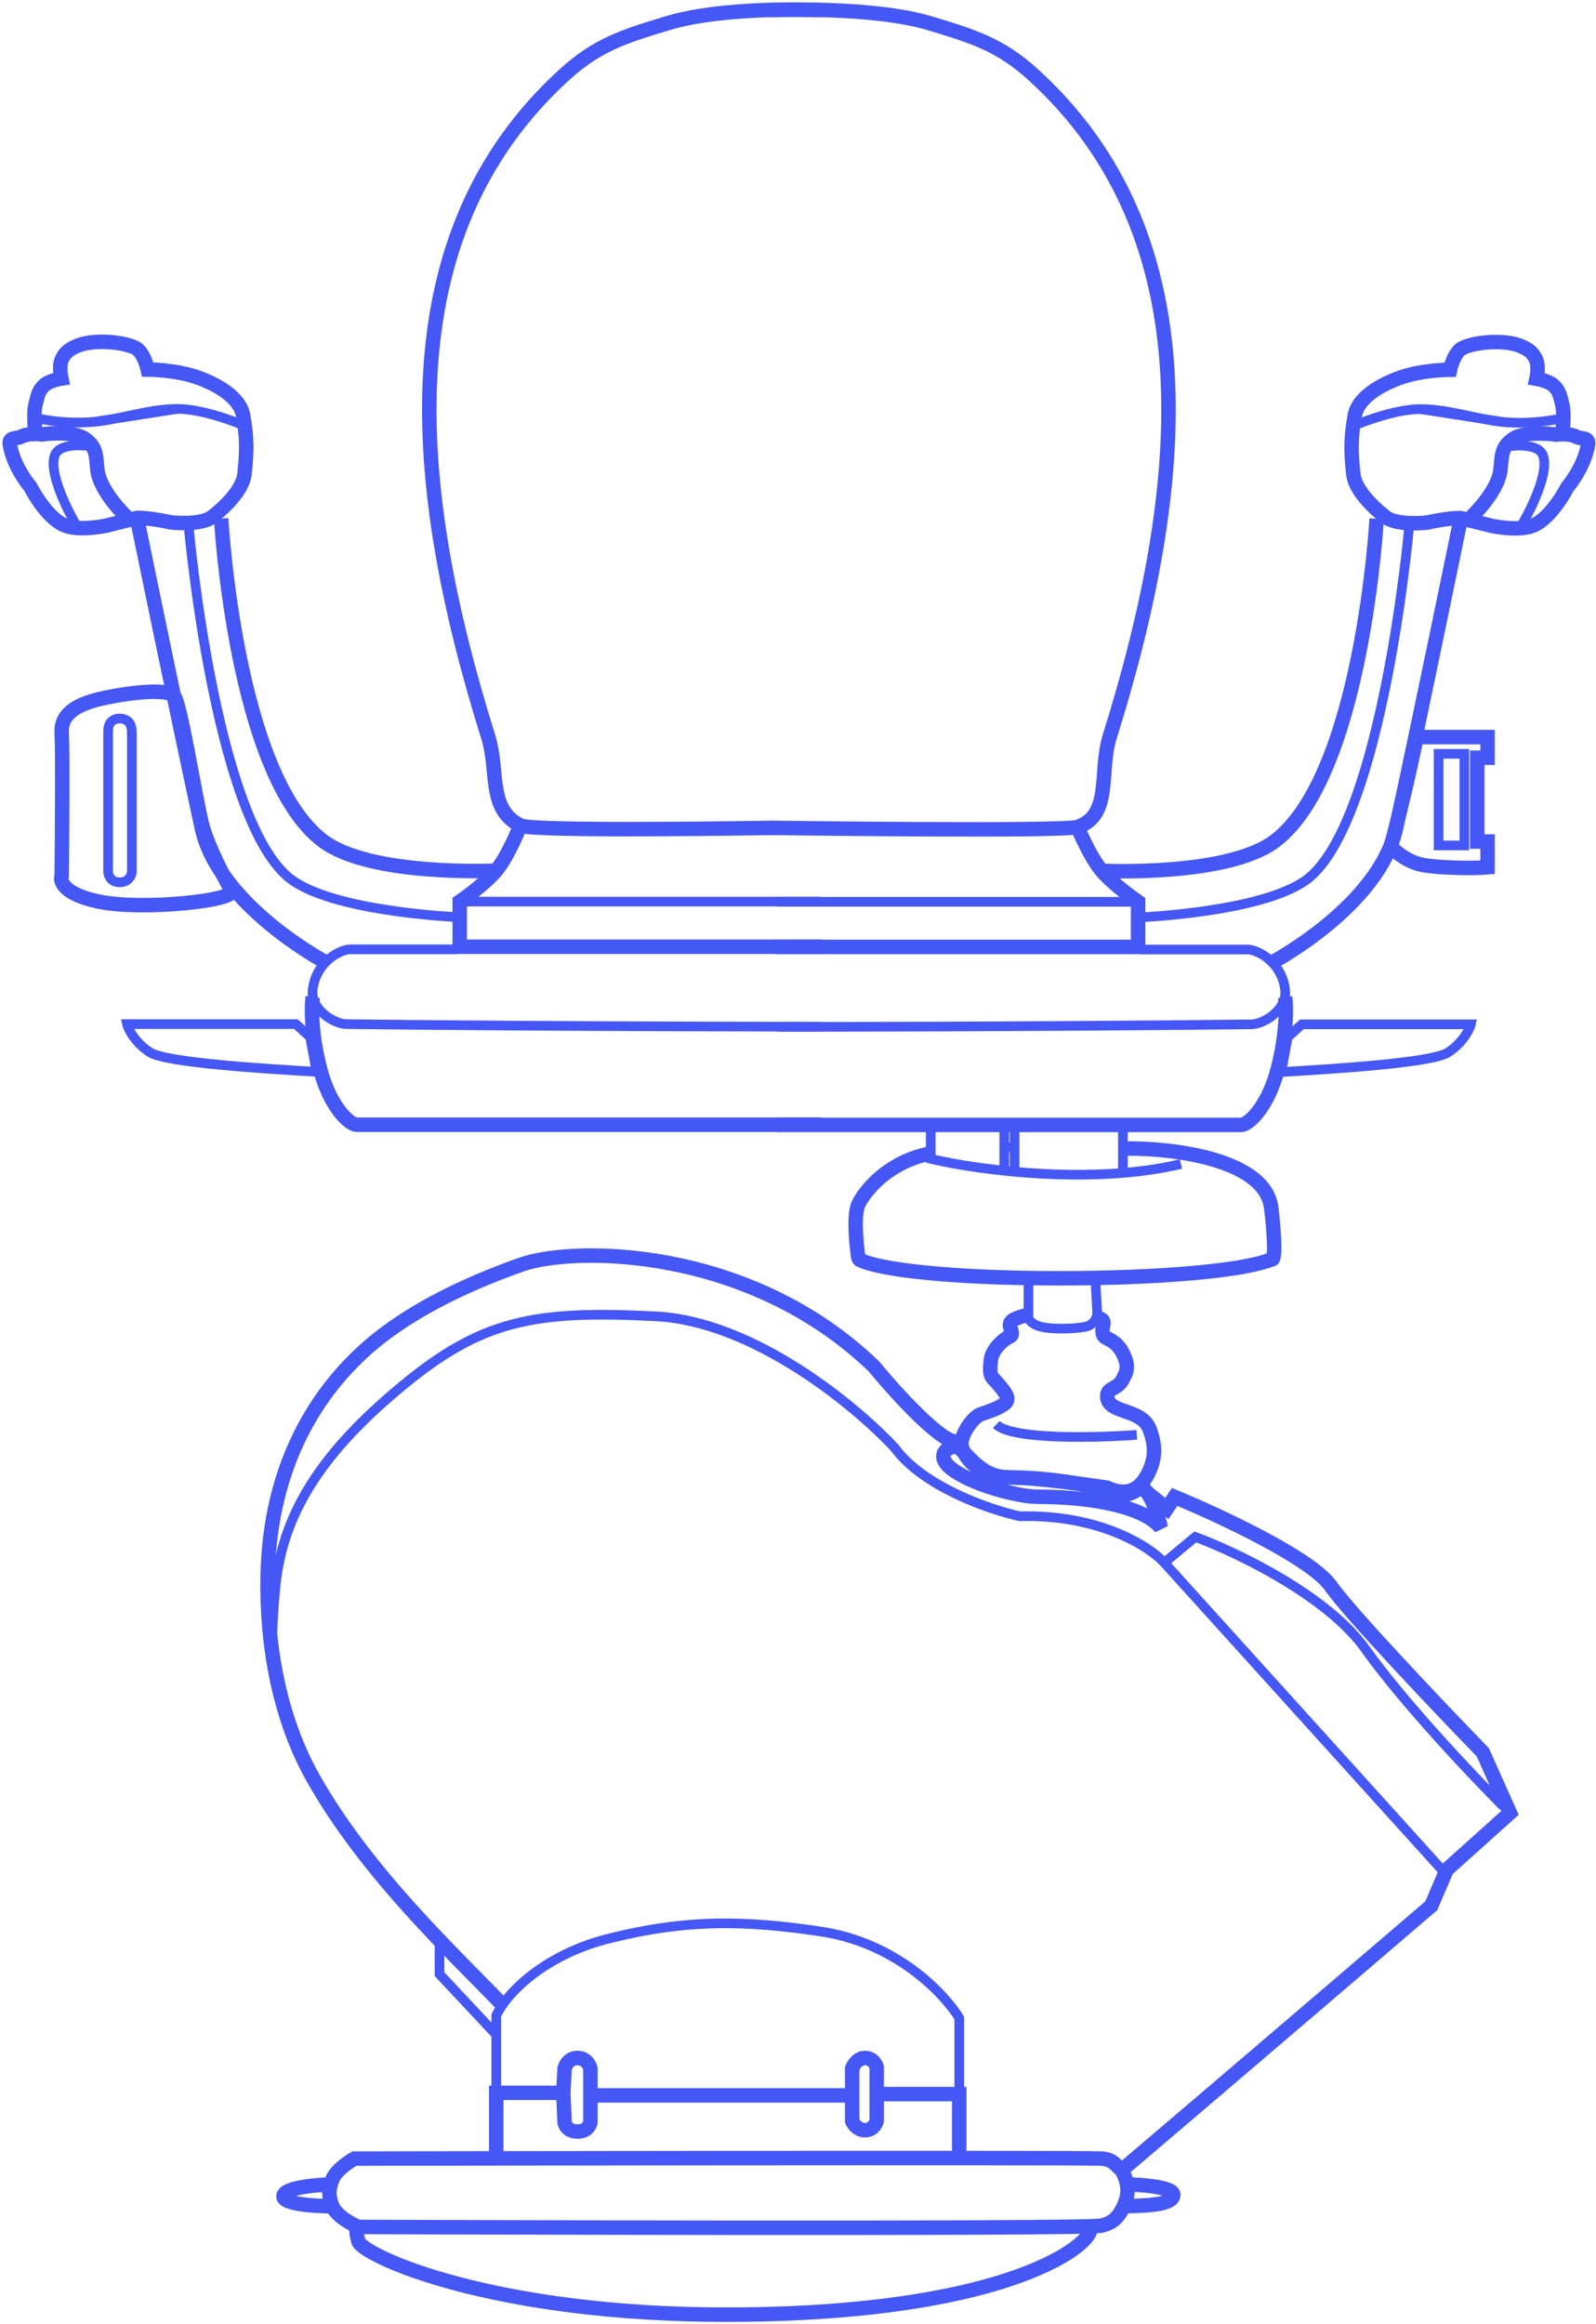 <svg width="331" height="482" viewBox="0 0 331 482" fill="none" xmlns="http://www.w3.org/2000/svg">
<path d="M61.376 212.376L64.318 215.051L65.655 222.272C55.135 221.648 34.629 220.4 31.152 218.26C28.371 216.548 26.605 213.624 26.338 212.376H61.376Z" stroke="#4557F5" stroke-width="2"/>
<path d="M50.706 98.294C50.212 102.737 43.751 107.388 43.751 107.388C41.05 108.992 35.433 108.332 35.433 108.332C35.433 108.332 31.3 107.388 28.506 107.388L22.087 108.992C22.087 108.992 16.647 110.193 13.528 108.992C9.593 107.477 6.306 100.968 6.306 100.968C6.306 100.968 2.829 96.956 2.027 92.142C1.763 90.559 3.521 91.045 4.434 90.537C5.502 89.943 7.376 90.002 7.376 90.002C7.376 90.002 6.845 85.979 7.376 83.85C7.795 82.173 7.944 80.973 9.248 79.838C10.346 78.884 12.725 78.501 12.725 78.501C12.725 78.501 12.199 76.121 12.725 74.757C13.419 72.96 14.66 72.205 16.47 71.547C19.412 70.477 25.029 70.744 27.971 72.082C29.846 72.935 30.645 76.629 30.645 76.629C30.645 76.629 36.797 76.629 41.612 78.501C43.208 79.122 49.599 81.671 50.411 86.132C51.214 90.537 51.24 93.479 50.706 98.294Z" stroke="#4557F5" stroke-width="3"/>
<path d="M170.237 186.967H95.882M94.812 196.863C94.812 196.863 82.241 196.863 72.612 196.863C70.74 196.863 65.587 199.303 64.856 205.154C64.321 209.434 69.403 212.348 71.81 212.376C117.279 212.911 170.237 212.911 170.237 212.911" stroke="#4557F5" stroke-width="2"/>
<path d="M160.073 171.68C160.073 171.68 110.592 172.523 107.917 171.186M107.917 171.186C101.06 167.758 103.519 160.047 101.23 152.731C84.915 100.575 80.368 48.954 117.011 15.521C123.912 9.224 129.468 7.536 138.408 4.822C150.429 1.174 169.969 2.107 169.969 2.107M107.917 171.186C107.917 171.186 105.557 177.199 103.103 180.28C100.648 183.361 95.346 186.966 95.346 186.966V196.328H170.504" stroke="#4557F5" stroke-width="3"/>
<path d="M170.236 233.238C170.236 233.238 117.278 233.238 73.948 233.238C72.611 233.238 68.332 229.761 66.192 220.934C64.052 212.108 64.854 206.759 64.854 206.759" stroke="#4557F5" stroke-width="3"/>
<path d="M94.809 190.176C94.809 190.176 68.33 189.092 59.771 181.885C44.525 169.046 39.176 109.669 39.176 109.669" stroke="#4557F5" stroke-width="2"/>
<path d="M102.835 180.547C102.835 180.547 76.891 181.818 66.995 174.396C48.807 160.755 45.865 107.529 45.865 107.529" stroke="#4557F5" stroke-width="3"/>
<path d="M67.528 199.538C67.528 199.538 45.329 187.769 41.852 171.721C36.729 148.079 28.479 107.797 28.479 107.797" stroke="#4557F5" stroke-width="3"/>
<path d="M26.608 107.529C26.608 107.529 20.723 102.18 20.188 97.365C19.888 94.666 20.129 92.666 17.514 90.946C14.721 89.11 8.152 90.144 8.152 90.144" stroke="#4557F5" stroke-width="3"/>
<path d="M50.679 88.271C50.679 88.271 42.655 84.794 36.771 84.794M7.35 86.666C7.35 86.666 13.091 88.092 19.653 87.469M36.771 84.794C30.887 84.794 24.973 86.963 19.653 87.469M36.771 84.794L19.653 87.469" stroke="#4557F5" stroke-width="2"/>
<path d="M18.849 92.551C18.849 92.551 12.43 91.481 11.36 94.423C9.808 98.692 15.64 108.599 15.64 108.599" stroke="#4557F5" stroke-width="2"/>
<path d="M270.001 212.417L267.059 215.092L265.722 222.313C276.242 221.689 296.748 220.441 300.225 218.301C303.006 216.589 304.772 213.665 305.039 212.417H270.001Z" stroke="#4557F5" stroke-width="2"/>
<path d="M280.672 98.334C281.165 102.777 287.626 107.428 287.626 107.428C290.327 109.032 295.944 108.372 295.944 108.372C295.944 108.372 300.077 107.428 302.871 107.428L309.29 109.032C309.29 109.032 314.73 110.233 317.849 109.032C321.783 107.517 325.071 101.008 325.071 101.008C325.071 101.008 328.548 96.996 329.35 92.182C329.614 90.599 327.856 91.085 326.943 90.577C325.875 89.983 324.001 90.042 324.001 90.042C324.001 90.042 324.532 86.019 324.001 83.891C323.582 82.213 323.433 81.013 322.129 79.879C321.031 78.924 318.652 78.541 318.652 78.541C318.652 78.541 319.178 76.161 318.652 74.797C317.958 73 316.717 72.246 314.907 71.587C311.965 70.517 306.348 70.784 303.406 72.122C301.531 72.975 300.731 76.669 300.731 76.669C300.731 76.669 294.58 76.669 289.765 78.541C288.169 79.162 281.778 81.711 280.966 86.172C280.163 90.577 280.137 93.519 280.672 98.334Z" stroke="#4557F5" stroke-width="3"/>
<path d="M161.14 187.007H235.495M236.565 196.903C236.565 196.903 249.136 196.903 258.765 196.903C260.637 196.903 265.79 199.343 266.521 205.195C267.056 209.474 261.974 212.388 259.567 212.416C214.098 212.951 161.14 212.951 161.14 212.951" stroke="#4557F5" stroke-width="2"/>
<path d="M159.803 171.679C159.803 171.679 220.518 172.481 223.46 171.494M223.46 171.494C230.728 169.057 227.858 160.088 230.147 152.772C246.462 100.616 251.009 48.995 214.366 15.562C207.465 9.265 201.909 7.577 192.969 4.863C180.948 1.215 160.071 2.106 160.071 2.106M223.46 171.494C223.46 171.494 225.82 177.239 228.274 180.321C230.729 183.402 236.031 187.007 236.031 187.007V196.369H160.873" stroke="#4557F5" stroke-width="3"/>
<path d="M161.141 233.279C161.141 233.279 214.099 233.279 257.429 233.279C258.766 233.279 263.045 229.802 265.185 220.975C267.325 212.149 266.523 206.8 266.523 206.8" stroke="#4557F5" stroke-width="3"/>
<path d="M236.564 190.217C236.564 190.217 263.043 189.133 271.602 181.926C286.848 169.087 292.197 109.71 292.197 109.71" stroke="#4557F5" stroke-width="2"/>
<path d="M228.542 180.588C228.542 180.588 254.486 181.859 264.382 174.437C282.57 160.796 285.512 107.57 285.512 107.57" stroke="#4557F5" stroke-width="3"/>
<path d="M263.848 199.578C263.848 199.578 286.048 187.809 289.525 171.761C294.648 148.119 302.898 107.837 302.898 107.837" stroke="#4557F5" stroke-width="3"/>
<path d="M304.769 107.57C304.769 107.57 310.654 102.221 311.189 97.406C311.489 94.707 311.248 92.707 313.863 90.987C316.656 89.151 323.225 90.185 323.225 90.185" stroke="#4557F5" stroke-width="3"/>
<path d="M280.698 88.312C280.698 88.312 288.722 84.835 294.606 84.835M324.027 86.707C324.027 86.707 318.286 88.133 311.724 87.51M294.606 84.835C300.49 84.835 306.404 87.004 311.724 87.51M294.606 84.835L311.724 87.51" stroke="#4557F5" stroke-width="2"/>
<path d="M312.528 92.592C312.528 92.592 318.947 91.522 320.017 94.464C321.569 98.733 315.737 108.64 315.737 108.64" stroke="#4557F5" stroke-width="2"/>
<path d="M20.549 144.986C23.759 144.184 34.931 142.209 36.236 144.559C37.574 146.967 40.283 164.098 41.853 170.771C42.923 175.318 46.935 182.807 48.005 184.679C49.192 186.756 29.643 188.85 20.549 186.978C13.274 185.48 12.347 182.788 12.793 181.629C12.882 173.159 13.007 155.363 12.793 151.94C12.525 147.66 16.718 145.943 20.549 144.986Z" stroke="#4557F5" stroke-width="3"/>
<path d="M27.35 180.45V152.154C27.35 151.129 27.209 150.004 26.354 149.439C25.977 149.189 25.477 148.998 24.831 148.998C24.083 148.998 23.548 149.254 23.176 149.562C22.513 150.11 22.424 151.041 22.424 151.901V180.658C22.424 180.77 22.425 180.882 22.442 180.993C22.52 181.496 22.91 182.966 24.831 182.966C26.538 182.966 27.097 181.805 27.273 181.194C27.342 180.953 27.35 180.701 27.35 180.45Z" stroke="#4557F5" stroke-width="2"/>
<path d="M308.515 152.851H293.804C293.804 152.851 292.442 159.377 291.397 163.817C290.353 168.256 288.455 175.585 288.455 175.585C289.525 176.744 291.879 178.688 294.874 179.33C297.87 179.972 305.305 180.132 308.515 179.865V174.515H306.375V157.13H308.515V152.851Z" stroke="#4557F5" stroke-width="3"/>
<path d="M303.701 156.327H298.352V175.317H303.701V156.327Z" stroke="#4557F5" stroke-width="2"/>
<path d="M233.684 238.172C242.6 238.082 262.353 240.176 263.64 250.475C264.096 254.12 264.552 259.771 264.016 260.98C263.889 261.265 263.499 261.234 263.207 261.342C250.068 266.197 190.625 266.457 178.505 261.377C178.2 261.249 178.022 260.983 177.978 260.656C177.716 258.738 176.91 252.031 178.051 249.672C179.389 246.909 184.203 240.953 192.762 239.241" stroke="#4557F5" stroke-width="3"/>
<path d="M244.918 241.381C241.052 242.304 236.986 242.896 232.882 243.236M208.275 242.776C201.904 242.102 196.508 241.132 193.029 240.311V234.427V233.09H208.275V237.933M208.275 242.776C208.977 242.851 209.69 242.922 210.415 242.988M208.275 242.776V237.933M232.882 243.236V233.09H210.415V237.933M232.882 243.236C225.162 243.876 217.31 243.622 210.415 242.988M210.415 242.988V237.933M208.275 237.933H210.415" stroke="#4557F5" stroke-width="2"/>
<path d="M226.956 273.211C227.67 273.211 229.043 273.478 228.829 274.548C228.561 275.885 228.561 276.688 229.096 277.223C229.631 277.758 232.02 278.025 233.357 281.77C234.082 283.8 233.527 284.701 232.841 286.049C231.752 288.189 229.631 287.678 229.631 289.526C229.631 293.271 236.853 291.933 238.457 296.48C239.278 298.806 240.24 302.067 237.655 306.376C235.248 310.388 231.682 309.497 229.631 308.516C224.995 307.803 214.439 306.376 209.304 306.376C202.884 306.376 199.675 301.83 199.407 299.69C199.14 297.55 201.814 293.806 203.419 293.271C205.024 292.736 208.234 291.666 208.769 290.596C209.304 289.526 207.948 288.189 206.878 286.851C205.808 285.514 204.987 285.782 205.54 281.77C205.786 279.992 207.966 277.758 209.304 277.223C210.641 276.688 209.036 275.35 209.571 274.281C209.999 273.425 212.227 272.943 213.029 272.676" stroke="#4557F5" stroke-width="3"/>
<path d="M213.297 272.943V265.187H227.206C227.206 267.505 227.687 272.301 227.473 272.943C227.206 273.745 226.487 274.826 225.333 275.083C222.926 275.618 217.844 275.725 215.705 275.083C213.565 274.441 213.208 273.389 213.297 272.943Z" stroke="#4557F5" stroke-width="2"/>
<path d="M235.763 297.55C227.472 298.174 210.033 298.62 206.609 295.41" stroke="#4557F5" stroke-width="2"/>
<path d="M197.964 305.038C193.952 302.363 195.825 299.956 198.499 299.956C200.639 301.293 203.259 306.375 209.198 306.375C221.234 306.375 232.2 309.561 233.27 309.852C234.34 310.144 236.479 308.515 236.479 308.515C238.405 308.515 240.135 314.221 240.759 316.806C237.549 312.794 227.653 310.387 215.082 310.387C211.873 310.387 203.044 308.424 197.964 305.038Z" stroke="#4557F5" stroke-width="3"/>
<path d="M237.721 309.354L242 312.832L243.605 310.424C252.699 314.169 271.903 323.102 275.969 328.879C280.034 334.657 298.703 354.289 307.529 363.383L313.146 375.953L300.04 387.722L296.831 395.211C296.831 395.211 257.708 428.733 232.639 450.042M232.639 450.042C231.034 448.704 230.82 447.798 228.36 447.634C224.348 447.367 73.497 447.634 73.497 447.634C73.497 447.634 69.866 449.654 68.95 451.914C68.8 452.284 68.676 452.639 68.579 452.984M232.639 450.042C233.201 451.073 233.567 452.038 233.735 452.984M74.299 461.81C74.299 461.81 224.615 462.345 228.36 461.543C230.465 461.091 231.678 460.094 232.639 458.333C232.787 458.061 232.922 457.794 233.043 457.531M74.299 461.81C74.299 461.81 69.993 459.994 68.95 457.531M74.299 461.81C74.299 461.81 73.497 461.81 74.299 464.752C75.102 467.694 102.009 480.212 151.864 479.998C214.184 479.73 228.895 462.88 225.685 461.81M68.95 457.531C68.251 455.879 68.144 454.532 68.579 452.984M68.95 457.531C68.95 457.531 58.521 457.514 58.786 455.391C59.054 453.251 68.579 452.984 68.579 452.984M233.735 452.984C237.114 453.073 243.338 453.566 243.338 455.123C243.338 457.531 236.296 457.352 233.043 457.531M233.735 452.984C234.002 454.487 233.772 455.941 233.043 457.531" stroke="#4557F5" stroke-width="3"/>
<path d="M102.918 447.367V433.994H116.826M116.826 433.994L117.094 428.912C117.094 428.912 117.629 426.772 119.768 426.772C121.908 426.772 122.443 428.912 122.443 428.912V434.529M116.826 433.994L117.094 440.146C117.094 440.146 117.361 442.018 119.768 442.018C122.176 442.018 122.443 440.146 122.443 440.146V434.529M122.443 434.529H176.739M176.739 434.529V428.912C176.739 428.912 177.541 426.772 179.413 426.772C181.285 426.773 181.82 428.645 181.82 428.645V434.262M176.739 434.529V439.878C176.739 439.878 177.541 441.75 179.413 441.75C181.285 441.75 181.82 439.878 181.82 439.878V434.262M181.82 434.262H198.938V447.635" stroke="#4557F5" stroke-width="3"/>
<path d="M198.938 433.727V418.481C195.907 413.489 185.939 402.915 170.319 400.561C154.699 398.208 142.235 397.886 125.653 402.166C115.006 404.914 106.128 411.527 102.918 417.947V421.958V433.727" stroke="#4557F5" stroke-width="2"/>
<path d="M104.256 415.806C94.607 405.705 76.206 388.724 64.938 368.732C56.647 354.022 55.08 336.894 55.577 324.868C56.327 306.718 63.195 291.651 74.835 280.735C83.95 272.187 96.488 266.392 108 262.281C119.18 258.288 155.609 258.536 181.286 283.411C185.833 288.938 195.676 299.78 198.671 298.924" stroke="#4557F5" stroke-width="3"/>
<path d="M102.919 421.957L91.15 409.387V401.897" stroke="#4557F5" stroke-width="2"/>
<path d="M299.508 388.256L241.467 324.064M241.467 324.064L247.887 318.715C256.356 321.835 275.275 330.858 283.192 341.985C291.109 353.111 305.57 368.375 311.811 374.615M241.467 324.064C238.347 320.676 227.987 314.008 211.511 314.436C205.36 313.098 191.558 308.391 185.567 300.26C177.543 291.612 156.413 274.048 136.086 272.978C110.677 271.641 99.832 273.818 83.395 287.421C67.882 300.26 58.788 312.831 57.184 328.611C55.9 341.236 56.648 345.997 57.184 346.799" stroke="#4557F5" stroke-width="2"/>
</svg>
